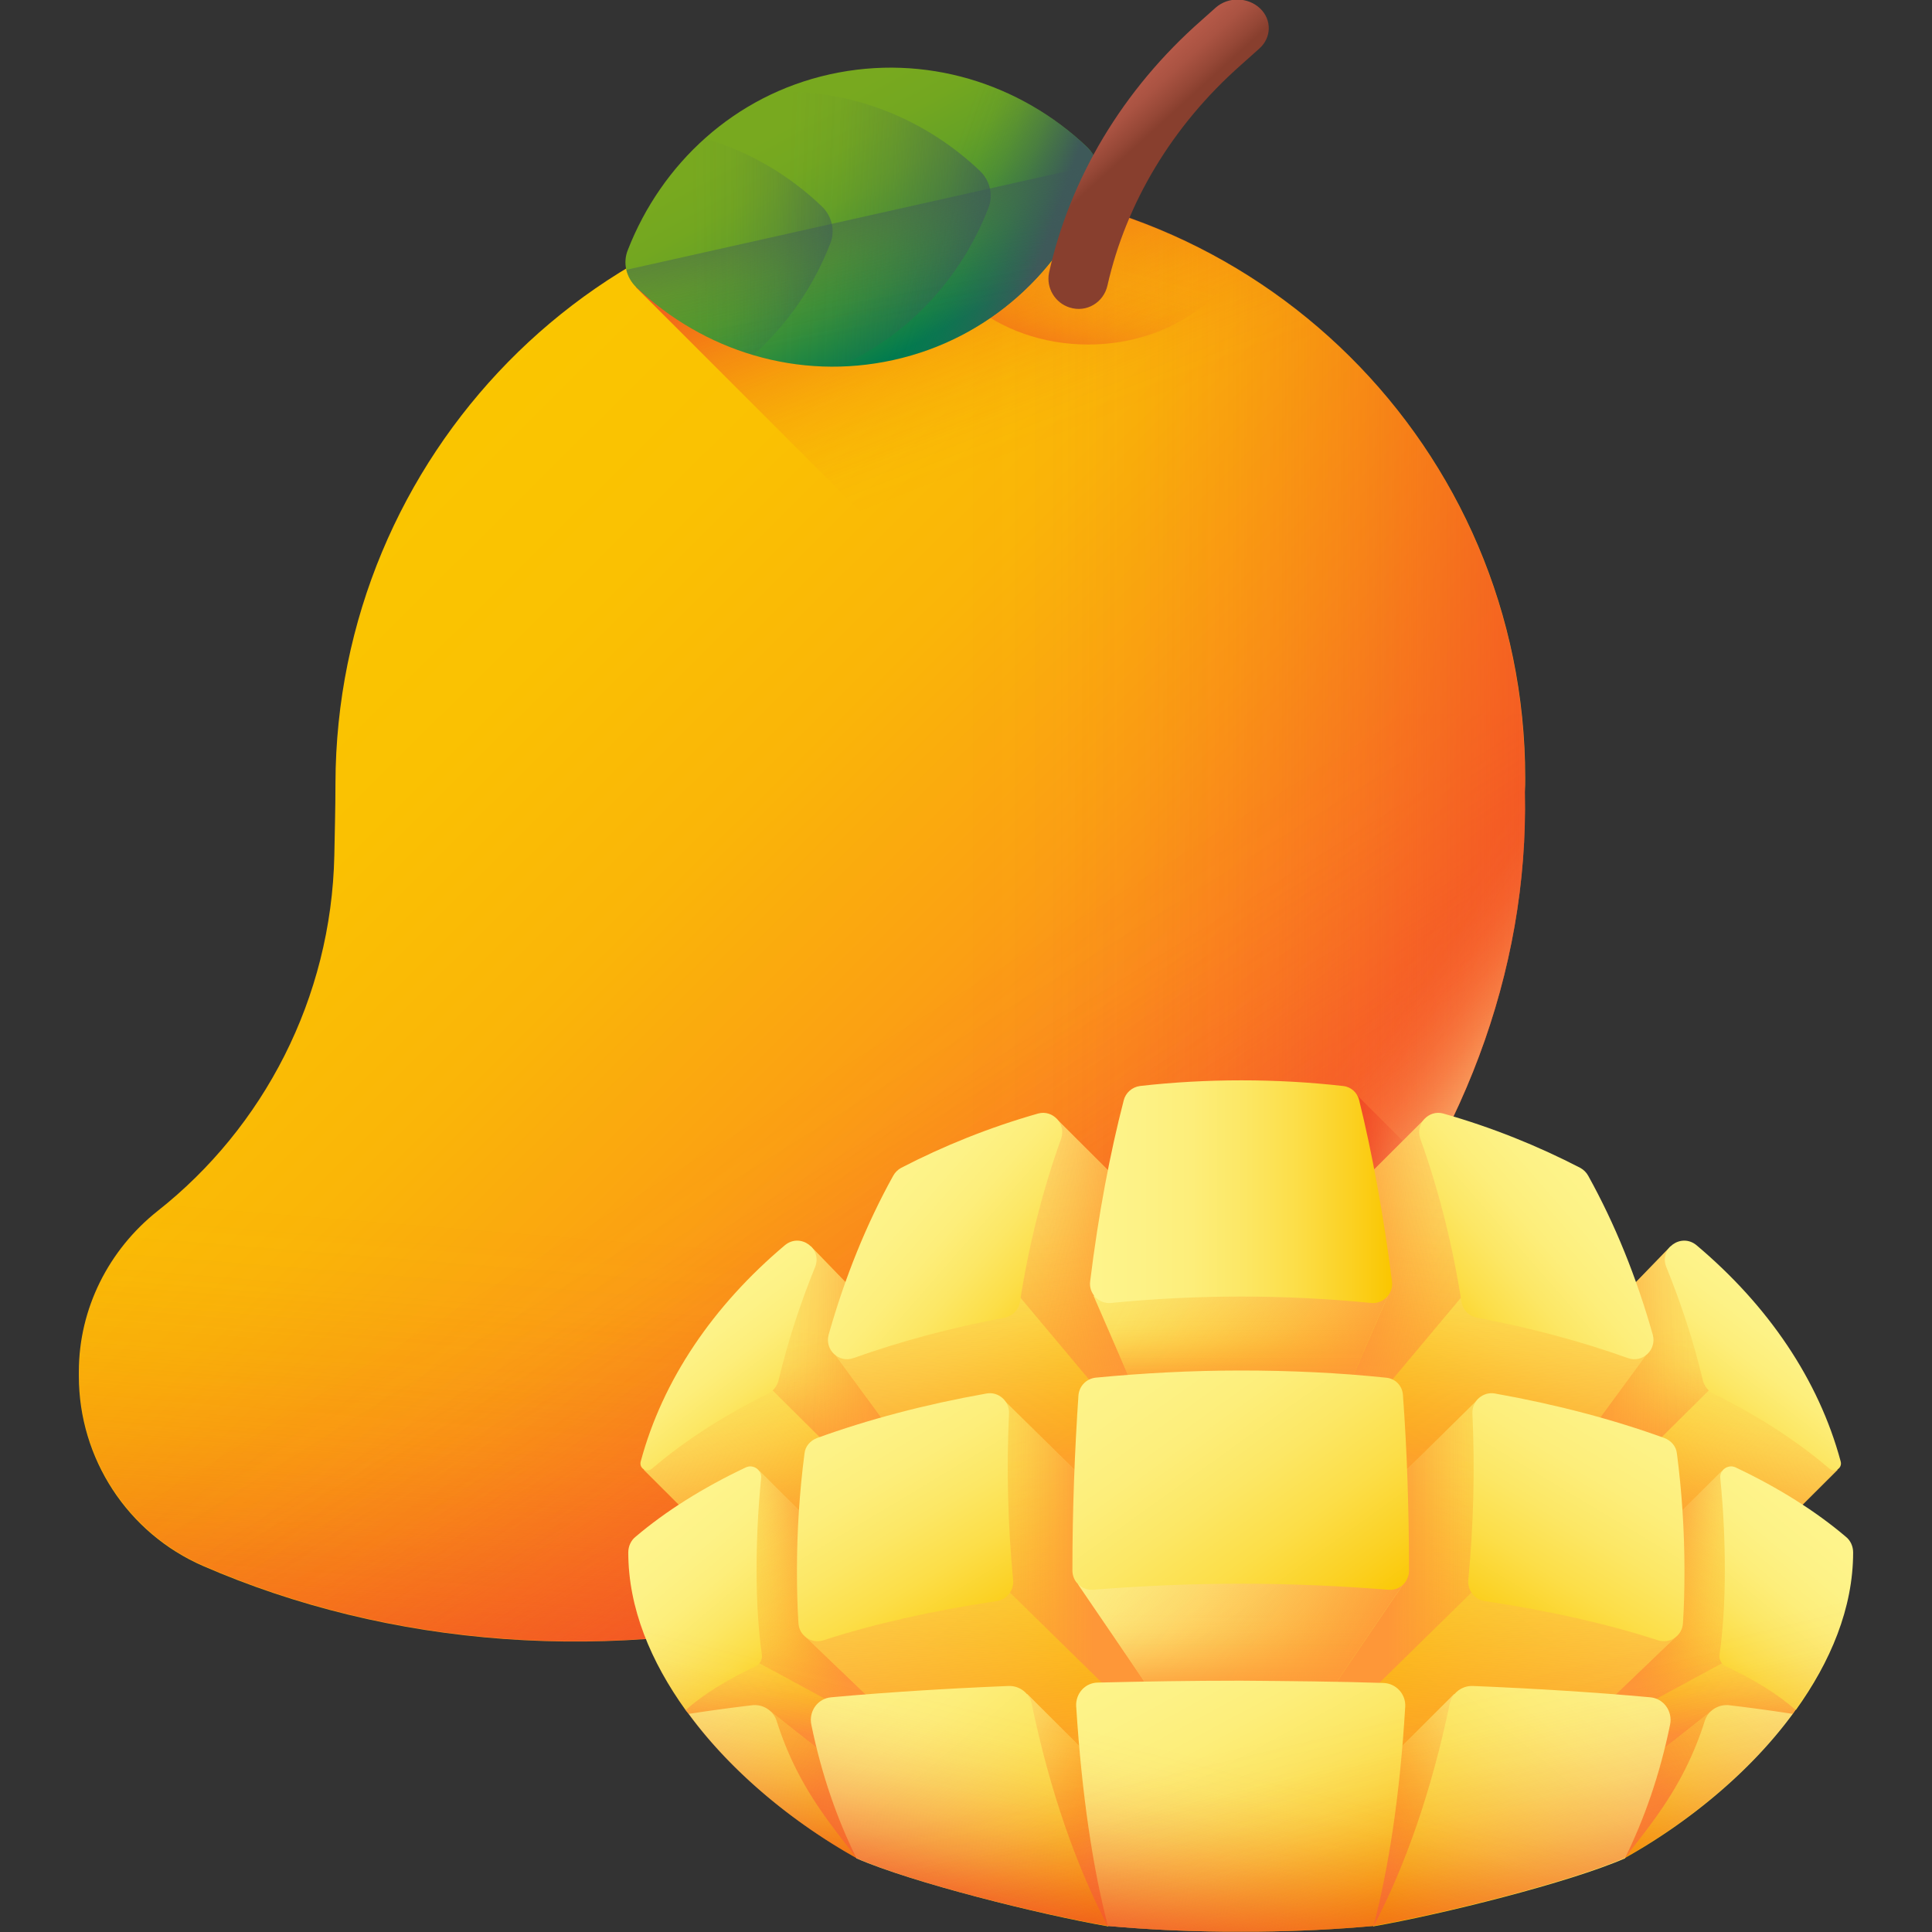 <svg xmlns="http://www.w3.org/2000/svg" xmlns:xlink="http://www.w3.org/1999/xlink" width="512" height="512" x="0" y="0" viewBox="0 0 512 512" style="enable-background:new 0 0 512 512" xml:space="preserve"><rect x="0" y="0" width="512" height="512" fill="#333333" stroke="none"/><g><linearGradient id="e" x1="86.587" x2="312.377" y1="376.489" y2="149.378" gradientTransform="matrix(1 0 0 -1 0 514)" gradientUnits="userSpaceOnUse"><stop offset="0" stop-color="#fac600"></stop><stop offset=".202" stop-color="#fac102"></stop><stop offset=".412" stop-color="#fab508"></stop><stop offset=".625" stop-color="#fba013"></stop><stop offset=".839" stop-color="#fc8322"></stop><stop offset="1" stop-color="#fd6930"></stop></linearGradient><linearGradient id="a"><stop offset="0" stop-color="#ef4424" stop-opacity="0"></stop><stop offset=".124" stop-color="#ef4424" stop-opacity=".017"></stop><stop offset=".254" stop-color="#ef4424" stop-opacity=".07"></stop><stop offset=".385" stop-color="#ef4424" stop-opacity=".156"></stop><stop offset=".518" stop-color="#ef4424" stop-opacity=".278"></stop><stop offset=".652" stop-color="#ef4424" stop-opacity=".435"></stop><stop offset=".787" stop-color="#ef4424" stop-opacity=".627"></stop><stop offset=".92" stop-color="#ef4424" stop-opacity=".85"></stop><stop offset="1" stop-color="#ef4424"></stop></linearGradient><linearGradient xlink:href="#a" id="f" x1="209.422" x2="196.548" y1="183.571" y2="24.132" gradientTransform="matrix(1 0 0 -1 0 514)" gradientUnits="userSpaceOnUse"></linearGradient><linearGradient xlink:href="#a" id="g" x1="213.028" x2="306.117" y1="227.683" y2="79.137" gradientTransform="matrix(1 0 0 -1 0 514)" gradientUnits="userSpaceOnUse"></linearGradient><linearGradient xlink:href="#a" id="h" x1="255.033" x2="447.76" y1="272.226" y2="272.226" gradientTransform="matrix(1 0 0 -1 0 514)" gradientUnits="userSpaceOnUse"></linearGradient><linearGradient id="i" x1="332.121" x2="372.398" y1="198.396" y2="170.95" gradientTransform="matrix(1 0 0 -1 0 514)" gradientUnits="userSpaceOnUse"><stop offset="0" stop-color="#fef48b" stop-opacity="0"></stop><stop offset=".121" stop-color="#fef38b" stop-opacity=".016"></stop><stop offset=".246" stop-color="#fef38d" stop-opacity=".065"></stop><stop offset=".373" stop-color="#fef390" stop-opacity=".147"></stop><stop offset=".502" stop-color="#fef294" stop-opacity=".262"></stop><stop offset=".632" stop-color="#fef299" stop-opacity=".41"></stop><stop offset=".762" stop-color="#fef19f" stop-opacity=".59"></stop><stop offset=".892" stop-color="#fef0a7" stop-opacity=".8"></stop><stop offset="1" stop-color="#fef0ae"></stop></linearGradient><linearGradient xlink:href="#a" id="j" x1="380.135" x2="356.789" y1="199.689" y2="200.223" gradientTransform="matrix(1 0 0 -1 0 514)" gradientUnits="userSpaceOnUse"></linearGradient><linearGradient xlink:href="#a" id="k" x1="282.181" x2="252.908" y1="398.552" y2="473.6" gradientTransform="matrix(1 0 0 -1 0 514)" gradientUnits="userSpaceOnUse"></linearGradient><linearGradient xlink:href="#a" id="l" x1="284.73" x2="274.496" y1="447.822" y2="409.53" gradientTransform="matrix(1 0 0 -1 0 514)" gradientUnits="userSpaceOnUse"></linearGradient><linearGradient id="m" x1="475.718" x2="540.4" y1="2063.003" y2="2044.522" gradientTransform="rotate(77.35 1613.796 882.745)" gradientUnits="userSpaceOnUse"><stop offset="0" stop-color="#78a91f"></stop><stop offset=".178" stop-color="#73a720"></stop><stop offset=".363" stop-color="#67a225"></stop><stop offset=".551" stop-color="#529a2d"></stop><stop offset=".741" stop-color="#358f39"></stop><stop offset=".93" stop-color="#108147"></stop><stop offset="1" stop-color="#017b4e"></stop></linearGradient><linearGradient id="b"><stop offset="0" stop-color="#3e5959" stop-opacity="0"></stop><stop offset=".207" stop-color="#3e5959" stop-opacity=".047"></stop><stop offset=".421" stop-color="#3e5959" stop-opacity=".187"></stop><stop offset=".639" stop-color="#3e5959" stop-opacity=".419"></stop><stop offset=".858" stop-color="#3e5959" stop-opacity=".743"></stop><stop offset="1" stop-color="#3e5959"></stop></linearGradient><linearGradient xlink:href="#b" id="n" x1="244.659" x2="273.944" y1="450.729" y2="440.393" gradientTransform="matrix(1 0 0 -1 0 514)" gradientUnits="userSpaceOnUse"></linearGradient><linearGradient xlink:href="#b" id="o" x1="504.651" x2="522.208" y1="2074.543" y2="2009.398" gradientTransform="rotate(77.35 1613.796 882.745)" gradientUnits="userSpaceOnUse"></linearGradient><linearGradient xlink:href="#b" id="p" x1="504.176" x2="515.265" y1="2099.626" y2="2048.342" gradientTransform="rotate(77.35 1613.796 882.745)" gradientUnits="userSpaceOnUse"></linearGradient><linearGradient xlink:href="#b" id="q" x1="534.972" x2="489.695" y1="2055.177" y2="2053.791" gradientTransform="rotate(77.35 1613.796 882.745)" gradientUnits="userSpaceOnUse"></linearGradient><linearGradient id="r" x1="325.181" x2="340.892" y1="490.178" y2="480.576" gradientTransform="scale(1 -1) rotate(-16.2 -1495.4 353.713)" gradientUnits="userSpaceOnUse"><stop offset="0" stop-color="#bb5d4c"></stop><stop offset=".276" stop-color="#b65a49"></stop><stop offset=".561" stop-color="#aa5342"></stop><stop offset=".85" stop-color="#954736"></stop><stop offset="1" stop-color="#883f2e"></stop></linearGradient><linearGradient id="c"><stop offset="0" stop-color="#fef48b"></stop><stop offset=".165" stop-color="#fdf286"></stop><stop offset=".335" stop-color="#fdee7a"></stop><stop offset=".509" stop-color="#fce765"></stop><stop offset=".684" stop-color="#fcde48"></stop><stop offset=".859" stop-color="#fbd123"></stop><stop offset="1" stop-color="#fac600"></stop></linearGradient><linearGradient xlink:href="#c" id="s" x1="901.941" x2="973.679" y1="199.218" y2="106.572" gradientTransform="rotate(180 698.385 257)" gradientUnits="userSpaceOnUse"></linearGradient><linearGradient id="d"><stop offset="0" stop-color="#fe9738" stop-opacity="0"></stop><stop offset=".121" stop-color="#fe9738" stop-opacity=".016"></stop><stop offset=".246" stop-color="#fe9738" stop-opacity=".065"></stop><stop offset=".373" stop-color="#fe9738" stop-opacity=".147"></stop><stop offset=".502" stop-color="#fe9738" stop-opacity=".262"></stop><stop offset=".632" stop-color="#fe9738" stop-opacity=".41"></stop><stop offset=".762" stop-color="#fe9738" stop-opacity=".59"></stop><stop offset=".892" stop-color="#fe9738" stop-opacity=".8"></stop><stop offset="1" stop-color="#fe9738"></stop></linearGradient><linearGradient xlink:href="#d" id="t" x1="951.353" x2="960.366" y1="159.627" y2="106.995" gradientTransform="rotate(180 698.385 257)" gradientUnits="userSpaceOnUse"></linearGradient><linearGradient xlink:href="#d" id="u" x1="970.027" x2="966.602" y1="160.642" y2="124.953" gradientTransform="rotate(180 698.385 257)" gradientUnits="userSpaceOnUse"></linearGradient><linearGradient xlink:href="#d" id="v" x1="934.524" x2="977.602" y1="150.875" y2="150.695" gradientTransform="rotate(180 698.385 257)" gradientUnits="userSpaceOnUse"></linearGradient><linearGradient xlink:href="#c" id="w" x1="971.59" x2="1027.106" y1="230.372" y2="132.319" gradientTransform="rotate(180 698.385 257)" gradientUnits="userSpaceOnUse"></linearGradient><linearGradient xlink:href="#d" id="x" x1="1004.285" x2="1008.131" y1="194.076" y2="116.45" gradientTransform="rotate(180 698.385 257)" gradientUnits="userSpaceOnUse"></linearGradient><linearGradient xlink:href="#d" id="y" x1="1016.195" x2="1030.614" y1="233.477" y2="114.515" gradientTransform="rotate(180 698.385 257)" gradientUnits="userSpaceOnUse"></linearGradient><linearGradient xlink:href="#d" id="z" x1="991.118" x2="1041.106" y1="171.708" y2="169.305" gradientTransform="rotate(180 698.385 257)" gradientUnits="userSpaceOnUse"></linearGradient><linearGradient xlink:href="#c" id="A" x1="872.565" x2="973.502" y1="133.985" y2="61.527" gradientTransform="rotate(180 698.385 257)" gradientUnits="userSpaceOnUse"></linearGradient><linearGradient xlink:href="#d" id="B" x1="961.014" x2="961.976" y1="85.042" y2="54.521" gradientTransform="rotate(180 698.385 257)" gradientUnits="userSpaceOnUse"></linearGradient><linearGradient xlink:href="#d" id="C" x1="941.622" x2="976.709" y1="127.791" y2="42.234" gradientTransform="rotate(180 698.385 257)" gradientUnits="userSpaceOnUse"></linearGradient><linearGradient xlink:href="#d" id="D" x1="935.049" x2="960.765" y1="82.959" y2="87.044" gradientTransform="rotate(180 698.385 257)" gradientUnits="userSpaceOnUse"></linearGradient><linearGradient xlink:href="#c" id="E" x1="873.738" x2="967.465" y1="99.03" y2="31.979" gradientTransform="rotate(180 698.385 257)" gradientUnits="userSpaceOnUse"></linearGradient><linearGradient xlink:href="#d" id="F" x1="913.532" x2="959.434" y1="89.502" y2="39.274" gradientTransform="rotate(180 698.385 257)" gradientUnits="userSpaceOnUse"></linearGradient><linearGradient xlink:href="#c" id="G" x1="915.883" x2="1025.472" y1="196.021" y2="59.394" gradientTransform="rotate(180 698.385 257)" gradientUnits="userSpaceOnUse"></linearGradient><linearGradient xlink:href="#d" id="H" x1="1005.98" x2="1000.573" y1="139.783" y2="35.241" gradientTransform="rotate(180 698.385 257)" gradientUnits="userSpaceOnUse"></linearGradient><linearGradient xlink:href="#c" id="I" x1="1089.279" x2="1131.277" y1="58.568" y2="30.99" gradientTransform="rotate(180 750.473 257)" gradientUnits="userSpaceOnUse"></linearGradient><linearGradient xlink:href="#d" id="J" x1="1080.622" x2="1139.022" y1="55.558" y2="28.341" gradientTransform="rotate(180 750.473 257)" gradientUnits="userSpaceOnUse"></linearGradient><linearGradient xlink:href="#d" id="K" x1="1002.151" x2="1037.118" y1="152.38" y2="40.267" gradientTransform="rotate(180 698.385 257)" gradientUnits="userSpaceOnUse"></linearGradient><linearGradient xlink:href="#d" id="L" x1="994.613" x2="1029.22" y1="96.499" y2="96.499" gradientTransform="rotate(180 698.385 257)" gradientUnits="userSpaceOnUse"></linearGradient><linearGradient xlink:href="#c" id="M" x1="922.606" x2="952.527" y1="166.264" y2="126.971" gradientTransform="rotate(180 698.385 257)" gradientUnits="userSpaceOnUse"></linearGradient><linearGradient xlink:href="#c" id="N" x1="972.949" x2="1021.976" y1="200.944" y2="158.046" gradientTransform="rotate(180 698.385 257)" gradientUnits="userSpaceOnUse"></linearGradient><linearGradient xlink:href="#c" id="O" x1="916.106" x2="953.236" y1="109.931" y2="65.59" gradientTransform="rotate(180 698.385 257)" gradientUnits="userSpaceOnUse"></linearGradient><linearGradient xlink:href="#c" id="P" x1="958.838" x2="1000.294" y1="144.913" y2="75.698" gradientTransform="rotate(180 698.385 257)" gradientUnits="userSpaceOnUse"></linearGradient><linearGradient xlink:href="#c" id="Q" x1="912.044" x2="965.037" y1="83.585" y2="22.302" gradientTransform="rotate(180 698.385 257)" gradientUnits="userSpaceOnUse"></linearGradient><linearGradient xlink:href="#c" id="R" x1="958.778" x2="1024.027" y1="78.539" y2="1.935" gradientTransform="rotate(180 698.385 257)" gradientUnits="userSpaceOnUse"></linearGradient><linearGradient xlink:href="#c" id="S" x1="162.768" x2="234.506" y1="199.218" y2="106.572" gradientTransform="matrix(1 0 0 -1 0 514)" gradientUnits="userSpaceOnUse"></linearGradient><linearGradient xlink:href="#d" id="T" x1="212.181" x2="221.193" y1="159.627" y2="106.995" gradientTransform="matrix(1 0 0 -1 0 514)" gradientUnits="userSpaceOnUse"></linearGradient><linearGradient xlink:href="#d" id="U" x1="230.854" x2="227.43" y1="160.642" y2="124.953" gradientTransform="matrix(1 0 0 -1 0 514)" gradientUnits="userSpaceOnUse"></linearGradient><linearGradient xlink:href="#d" id="V" x1="195.351" x2="238.43" y1="150.875" y2="150.695" gradientTransform="matrix(1 0 0 -1 0 514)" gradientUnits="userSpaceOnUse"></linearGradient><linearGradient xlink:href="#c" id="W" x1="232.418" x2="287.933" y1="230.372" y2="132.319" gradientTransform="matrix(1 0 0 -1 0 514)" gradientUnits="userSpaceOnUse"></linearGradient><linearGradient xlink:href="#d" id="X" x1="265.113" x2="268.958" y1="194.076" y2="116.45" gradientTransform="matrix(1 0 0 -1 0 514)" gradientUnits="userSpaceOnUse"></linearGradient><linearGradient xlink:href="#d" id="Y" x1="277.022" x2="291.442" y1="233.477" y2="114.515" gradientTransform="matrix(1 0 0 -1 0 514)" gradientUnits="userSpaceOnUse"></linearGradient><linearGradient xlink:href="#d" id="Z" x1="251.945" x2="301.933" y1="171.708" y2="169.305" gradientTransform="matrix(1 0 0 -1 0 514)" gradientUnits="userSpaceOnUse"></linearGradient><linearGradient xlink:href="#c" id="aa" x1="133.392" x2="234.33" y1="133.985" y2="61.527" gradientTransform="matrix(1 0 0 -1 0 514)" gradientUnits="userSpaceOnUse"></linearGradient><linearGradient xlink:href="#d" id="ab" x1="221.842" x2="222.803" y1="85.042" y2="54.521" gradientTransform="matrix(1 0 0 -1 0 514)" gradientUnits="userSpaceOnUse"></linearGradient><linearGradient xlink:href="#d" id="ac" x1="202.449" x2="237.537" y1="127.791" y2="42.234" gradientTransform="matrix(1 0 0 -1 0 514)" gradientUnits="userSpaceOnUse"></linearGradient><linearGradient xlink:href="#d" id="ad" x1="195.877" x2="221.592" y1="82.959" y2="87.044" gradientTransform="matrix(1 0 0 -1 0 514)" gradientUnits="userSpaceOnUse"></linearGradient><linearGradient xlink:href="#c" id="ae" x1="134.565" x2="228.293" y1="99.03" y2="31.979" gradientTransform="matrix(1 0 0 -1 0 514)" gradientUnits="userSpaceOnUse"></linearGradient><linearGradient xlink:href="#d" id="af" x1="174.359" x2="220.262" y1="89.502" y2="39.274" gradientTransform="matrix(1 0 0 -1 0 514)" gradientUnits="userSpaceOnUse"></linearGradient><linearGradient xlink:href="#c" id="ag" x1="176.71" x2="286.3" y1="196.021" y2="59.394" gradientTransform="matrix(1 0 0 -1 0 514)" gradientUnits="userSpaceOnUse"></linearGradient><linearGradient xlink:href="#d" id="ah" x1="266.807" x2="261.4" y1="139.783" y2="35.241" gradientTransform="matrix(1 0 0 -1 0 514)" gradientUnits="userSpaceOnUse"></linearGradient><linearGradient xlink:href="#c" id="ai" x1="245.93" x2="287.928" y1="58.568" y2="30.99" gradientTransform="matrix(1 0 0 -1 0 514)" gradientUnits="userSpaceOnUse"></linearGradient><linearGradient xlink:href="#d" id="aj" x1="237.273" x2="295.673" y1="55.558" y2="28.341" gradientTransform="matrix(1 0 0 -1 0 514)" gradientUnits="userSpaceOnUse"></linearGradient><linearGradient xlink:href="#d" id="ak" x1="262.978" x2="297.946" y1="152.38" y2="40.267" gradientTransform="matrix(1 0 0 -1 0 514)" gradientUnits="userSpaceOnUse"></linearGradient><linearGradient xlink:href="#d" id="al" x1="255.441" x2="290.048" y1="96.499" y2="96.499" gradientTransform="matrix(1 0 0 -1 0 514)" gradientUnits="userSpaceOnUse"></linearGradient><linearGradient xlink:href="#c" id="am" x1="183.434" x2="213.355" y1="166.264" y2="126.971" gradientTransform="matrix(1 0 0 -1 0 514)" gradientUnits="userSpaceOnUse"></linearGradient><linearGradient xlink:href="#c" id="an" x1="233.777" x2="282.803" y1="200.944" y2="158.046" gradientTransform="matrix(1 0 0 -1 0 514)" gradientUnits="userSpaceOnUse"></linearGradient><linearGradient xlink:href="#c" id="ao" x1="176.933" x2="214.064" y1="109.931" y2="65.59" gradientTransform="matrix(1 0 0 -1 0 514)" gradientUnits="userSpaceOnUse"></linearGradient><linearGradient xlink:href="#c" id="ap" x1="219.665" x2="261.122" y1="144.913" y2="75.698" gradientTransform="matrix(1 0 0 -1 0 514)" gradientUnits="userSpaceOnUse"></linearGradient><linearGradient xlink:href="#c" id="aq" x1="172.872" x2="225.864" y1="83.585" y2="22.302" gradientTransform="matrix(1 0 0 -1 0 514)" gradientUnits="userSpaceOnUse"></linearGradient><linearGradient xlink:href="#c" id="ar" x1="219.606" x2="284.854" y1="78.539" y2="1.935" gradientTransform="matrix(1 0 0 -1 0 514)" gradientUnits="userSpaceOnUse"></linearGradient><linearGradient xlink:href="#c" id="as" x1="321.061" x2="336.021" y1="204.824" y2="138.674" gradientTransform="matrix(1 0 0 -1 0 514)" gradientUnits="userSpaceOnUse"></linearGradient><linearGradient xlink:href="#d" id="at" x1="277.515" x2="362.952" y1="177.73" y2="134.11" gradientTransform="matrix(1 0 0 -1 0 514)" gradientUnits="userSpaceOnUse"></linearGradient><linearGradient xlink:href="#d" id="au" x1="328.8" x2="328.8" y1="164.934" y2="146.102" gradientTransform="matrix(1 0 0 -1 0 514)" gradientUnits="userSpaceOnUse"></linearGradient><linearGradient xlink:href="#c" id="av" x1="288.673" x2="368.928" y1="198.204" y2="198.204" gradientTransform="matrix(1 0 0 -1 0 514)" gradientUnits="userSpaceOnUse"></linearGradient><linearGradient xlink:href="#c" id="aw" x1="311.599" x2="359.905" y1="120.247" y2="46.707" gradientTransform="matrix(1 0 0 -1 0 514)" gradientUnits="userSpaceOnUse"></linearGradient><linearGradient xlink:href="#d" id="ax" x1="276.701" x2="358.653" y1="119.732" y2="63.735" gradientTransform="matrix(1 0 0 -1 0 514)" gradientUnits="userSpaceOnUse"></linearGradient><linearGradient xlink:href="#d" id="ay" x1="328.799" x2="328.799" y1="86.948" y2="64.036" gradientTransform="matrix(1 0 0 -1 0 514)" gradientUnits="userSpaceOnUse"></linearGradient><linearGradient xlink:href="#c" id="az" x1="297.696" x2="357.537" y1="163.086" y2="79.452" gradientTransform="matrix(1 0 0 -1 0 514)" gradientUnits="userSpaceOnUse"></linearGradient><linearGradient xlink:href="#c" id="aA" x1="306.817" x2="351.998" y1="82.161" y2="-1.714" gradientTransform="matrix(1 0 0 -1 0 514)" gradientUnits="userSpaceOnUse"></linearGradient><linearGradient xlink:href="#a" id="aB" x1="316.608" x2="302.188" y1="49.138" y2="-10.463" gradientTransform="matrix(1 0 0 -1 0 514)" gradientUnits="userSpaceOnUse"></linearGradient><linearGradient xlink:href="#a" id="aC" x1="339.716" x2="359.423" y1="54.522" y2="-26.708" gradientTransform="matrix(1 0 0 -1 0 514)" gradientUnits="userSpaceOnUse"></linearGradient><path fill="url(#e)" d="M404.1 209.9c2.1 95.5-72.4 187.3-182.9 216.2-59.3 15.5-118.4 10.2-167.4-11.1-20-8.7-32.9-28.5-32.9-50.3v-1.2c0-16.7 7.9-32.3 20.9-42.6 28-22.1 46-56.3 46.8-94.2.1-6 .3-12.4.3-19.1.2-86.7 69.7-158.2 156.4-158.8 87.7-.8 158.9 70 158.9 157.4 0 1.2 0 2.4-.1 3.7z" opacity="1" data-original="url(#e)"></path><path fill="url(#f)" d="M89 207.4c0 6.7-.2 13.1-.3 19.1-.8 37.9-18.7 72.1-46.8 94.2-13.1 10.4-20.9 26-20.9 42.7v1.2c0 21.8 12.9 41.6 32.9 50.3 49 21.3 108.1 26.6 167.4 11.1 110.5-28.9 185-120.7 182.9-216.2v-3.7c0-5.7-.3-11.3-.9-16.8H90.1c-.7 6-1.1 12-1.1 18.1z" opacity="1" data-original="url(#f)"></path><path fill="url(#g)" d="M89 207.4c0 6.7-.2 13.1-.3 19.1-.8 37.9-18.7 72.1-46.8 94.2-13.1 10.4-20.9 26-20.9 42.7v1.2c0 21.8 12.9 41.6 32.9 50.3 49 21.3 108.1 26.6 167.4 11.1 110.5-28.9 185-120.7 182.9-216.2v-3.7c0-5.7-.3-11.3-.9-16.8H90.1c-.7 6-1.1 12-1.1 18.1z" opacity="1" data-original="url(#g)"></path><path fill="url(#h)" d="M245.4 48.6c-35 .3-67.1 12-93.1 31.7V435c22.5 0 45.7-2.8 68.9-8.9 110.5-28.9 185-120.7 182.9-216.2v-3.7C404.2 118.8 333 48 245.4 48.6z" opacity="1" data-original="url(#h)"></path><path fill="url(#i)" d="M245.4 48.6c-35 .3-67.1 12-93.1 31.7V435c22.5 0 45.7-2.8 68.9-8.9 110.5-28.9 185-120.7 182.9-216.2v-3.7C404.2 118.8 333 48 245.4 48.6z" opacity="1" data-original="url(#i)"></path><path fill="url(#j)" d="m378.4 309-19.8-19.8v49.3c7.4-9.4 14.1-19.3 19.8-29.5z" opacity="1" data-original="url(#j)"></path><path fill="url(#k)" d="M404.1 209.9v-3.7c0-87.4-71.2-158.2-158.8-157.6-22.5.2-43.9 5.1-63.1 13.8l-13.7 13.7 217.6 217.6c12.3-26.5 18.7-55 18-83.8z" opacity="1" data-original="url(#k)"></path><path fill="url(#l)" d="M245.4 48.6h-.3c-.4 2-.6 4.1-.6 6.2 0 20.1 19.6 36.5 43.9 36.5 17.2 0 32.1-8.3 39.3-20.3-24-14.4-52.2-22.6-82.3-22.4z" opacity="1" data-original="url(#l)"></path><path fill="url(#m)" d="M168.6 76.1c-2.7-2.6-3.6-6.5-2.2-9.9 8.9-22.8 28.2-40.9 53.5-46.5s50.5 2.4 68.2 19.3c2.7 2.6 3.6 6.5 2.2 9.9-8.9 22.8-28.2 40.9-53.5 46.5s-50.4-2.4-68.2-19.3z" opacity="1" data-original="url(#m)"></path><path fill="url(#n)" d="M168.6 76.1c-2.7-2.6-3.6-6.5-2.2-9.9 8.9-22.8 28.2-40.9 53.5-46.5s50.5 2.4 68.2 19.3c2.7 2.6 3.6 6.5 2.2 9.9-8.9 22.8-28.2 40.9-53.5 46.5s-50.4-2.4-68.2-19.3z" opacity="1" data-original="url(#n)"></path><path fill="url(#o)" d="M168.6 76.1c-2.7-2.6-3.6-6.5-2.2-9.9 7.2-18.5 21.2-33.8 39.6-41.9 20.2-.5 39.4 7.4 53.7 21 2.7 2.6 3.6 6.5 2.2 9.9-7.2 18.5-21.2 33.8-39.6 41.9-20.1.5-39.3-7.3-53.7-21z" opacity="1" data-original="url(#o)"></path><path fill="url(#p)" d="M168.6 76.1c-2.7-2.6-3.6-6.5-2.2-9.9 4.4-11.3 11.4-21.5 20.4-29.5 11.6 3.4 22.2 9.6 31 18 2.7 2.6 3.6 6.5 2.2 9.9-4.4 11.3-11.4 21.5-20.4 29.5-11.5-3.4-22.2-9.6-31-18z" opacity="1" data-original="url(#p)"></path><path fill="url(#q)" d="M168.6 76.1c-1.3-1.3-2.2-2.9-2.6-4.6l124.7-27.9c.4 1.7.3 3.6-.4 5.3-8.9 22.8-28.2 40.9-53.5 46.5s-50.4-2.4-68.2-19.3z" opacity="1" data-original="url(#q)"></path><path fill="url(#r)" d="M283.5 81.5c4.4 1.4 9-1.3 10-5.9 4.9-21.6 17-42.2 35.5-58.5l4.7-4.2c3.3-2.9 3.4-7.7.2-10.7-3.2-3-8.4-3.1-11.7-.2l-3.7 3.3c-21.1 18.5-35 42.2-40.5 67-.8 4 1.6 8 5.5 9.2z" opacity="1" data-original="url(#r)"></path><path fill="url(#s)" d="m393.2 381.5 49.5-51.2 44.3 59.2-24.3 24.2z" opacity="1" data-original="url(#s)"></path><path fill="url(#t)" d="m393.2 381.5 49.5-51.2 44.3 59.2-24.3 24.2z" opacity="1" data-original="url(#t)"></path><path fill="url(#u)" d="m463.4 358-38.5 38.2-31.7-14.7 49.5-51.2z" opacity="1" data-original="url(#u)"></path><path fill="url(#v)" d="m463.4 358-38.5 38.2-31.7-14.7 49.5-51.2z" opacity="1" data-original="url(#v)"></path><path fill="url(#w)" d="m390 422 46.1-62.7-58.4-62.9-31.2 31.2v87.9z" opacity="1" data-original="url(#w)"></path><path fill="url(#x)" d="m390 422 46.1-62.7-58.4-62.9-31.2 31.2v87.9z" opacity="1" data-original="url(#x)"></path><path fill="url(#y)" d="m403.6 324.3-57.1 68.1v-64.8l31.2-31.2z" opacity="1" data-original="url(#y)"></path><path fill="url(#z)" d="m403.6 324.3-57.1 68.1v-64.8l31.2-31.2z" opacity="1" data-original="url(#z)"></path><path fill="url(#A)" d="m456.3 389.8-62.1 62.1 34.6 21.1 46.3-18.8.7-1z" opacity="1" data-original="url(#A)"></path><path fill="url(#B)" d="m456.3 389.8-62.1 62.1 34.6 21.1 46.3-18.8.7-1z" opacity="1" data-original="url(#B)"></path><path fill="url(#C)" d="m469.8 433.5-56 30.3-19.6-11.9 62.1-62.1z" opacity="1" data-original="url(#C)"></path><path fill="url(#D)" d="m469.8 433.5-56 30.3-19.6-11.9 62.1-62.1z" opacity="1" data-original="url(#D)"></path><path fill="url(#E)" d="M453.4 453.5 428.8 473l1.7 19.5c.1-.1 21.1-17.3 22.9-39z" opacity="1" data-original="url(#E)"></path><path fill="url(#F)" d="M453.4 453.5 428.8 473l1.7 19.5c.1-.1 21.1-17.3 22.9-39z" opacity="1" data-original="url(#F)"></path><path fill="url(#G)" d="m364 510.5 80-76.6-51.9-63.5-45.6 45.1v72.4z" opacity="1" data-original="url(#G)"></path><path fill="url(#H)" d="m364 510.5 80-76.6-51.9-63.5-45.6 45.1v72.4z" opacity="1" data-original="url(#H)"></path><path fill="url(#I)" d="m385.4 448.9-38.9 38.9 17.5 22.6c0 .1 24.2-33.4 21.4-61.5z" opacity="1" data-original="url(#I)"></path><path fill="url(#J)" d="m385.4 448.9-38.9 38.9 17.5 22.6c0 .1 24.2-33.4 21.4-61.5z" opacity="1" data-original="url(#J)"></path><path fill="url(#K)" d="m414.6 397.9-68.1 66.7v-49.1l45.6-45.1z" opacity="1" data-original="url(#K)"></path><path fill="url(#L)" d="m414.6 397.9-68.1 66.7v-49.1l45.6-45.1z" opacity="1" data-original="url(#L)"></path><path fill="url(#M)" d="M441.6 335.8c3.9 9.6 7.2 19.6 9.7 30.1.4 1.5 1.4 2.7 2.7 3.4 11.9 5.9 22.3 12.6 30.8 19.9 1.4 1.2 3.5-.1 3-1.9-5.8-21.6-19.2-41.3-38.2-57.3-4.1-3.4-10 .9-8 5.8z" opacity="1" data-original="url(#M)"></path><path fill="url(#N)" d="M376.4 301.8c5 13.9 8.6 28.4 10.9 43.2.3 2.1 2 3.8 4.1 4.2 14.3 2.7 27.7 6.3 40 10.7 3.9 1.4 7.7-2.2 6.6-6.2-4.3-15.2-10-29.3-17.1-42.1-.5-.9-1.2-1.6-2.1-2.1-11.2-5.8-23.3-10.7-36.3-14.4-3.9-1.1-7.5 2.8-6.1 6.7z" opacity="1" data-original="url(#N)"></path><path fill="url(#O)" d="M457.1 416.2c0 8.4-.5 15.8-1.4 22.3-.2 1.3.5 2.5 1.7 3.1 7.6 3.6 13.8 7.4 18.5 11.6 9.2-12.8 15.2-27 15.2-41.8 0-1.6-.7-3.2-2-4.2-7.9-6.7-17.7-12.9-29.1-18.3-2-1-4.4.7-4.1 2.9.8 8 1.2 16.1 1.2 24.4z" opacity="1" data-original="url(#O)"></path><path fill="url(#P)" d="M393.5 424.3c17.2 2.6 32.7 6.1 45.9 10.4 3.1 1 6.4-1.2 6.6-4.5.3-4.5.4-9.2.4-14 0-10.6-.7-21-2-31-.2-1.9-1.5-3.4-3.3-4.1-13.5-4.9-28.6-8.9-44.9-11.8-3.2-.6-6.1 2-6 5.2.7 14.9.3 29.8-1.1 44.3-.2 2.7 1.7 5.1 4.4 5.5z" opacity="1" data-original="url(#P)"></path><path fill="url(#Q)" d="M430.6 492.4c16.3-9.1 32.9-22.4 44.5-38.2a468 468 0 0 0-16.9-2.3c-2.8-.3-5.5 1.4-6.4 4.1-5.4 17.1-14 27-21.2 36.4z" opacity="1" data-original="url(#Q)"></path><path fill="url(#R)" d="M364 510.5c18.3-3.2 51.9-11.6 66.6-18 5.2-10.5 9.3-22.3 12-35.5.7-3.5-1.7-6.9-5.3-7.2-14.3-1.3-30-2.3-47-3-2.9-.1-5.5 1.9-6.1 4.7-4.7 22.6-11.7 42.9-20.2 59z" opacity="1" data-original="url(#R)"></path><path fill="url(#S)" d="m264.4 381.5-49.5-51.2-44.3 59.2 24.3 24.2z" opacity="1" data-original="url(#S)"></path><path fill="url(#T)" d="m264.4 381.5-49.5-51.2-44.3 59.2 24.3 24.2z" opacity="1" data-original="url(#T)"></path><path fill="url(#U)" d="m194.2 358 38.5 38.2 31.7-14.7-49.5-51.2z" opacity="1" data-original="url(#U)"></path><path fill="url(#V)" d="m194.2 358 38.5 38.2 31.7-14.7-49.5-51.2z" opacity="1" data-original="url(#V)"></path><path fill="url(#W)" d="m267.6 422-46.1-62.7 58.4-62.9 31.2 31.2v87.9z" opacity="1" data-original="url(#W)"></path><path fill="url(#X)" d="m267.6 422-46.1-62.7 58.4-62.9 31.2 31.2v87.9z" opacity="1" data-original="url(#X)"></path><path fill="url(#Y)" d="m254 324.3 57.1 68.1v-64.8l-31.2-31.2z" opacity="1" data-original="url(#Y)"></path><path fill="url(#Z)" d="m254 324.3 57.1 68.1v-64.8l-31.2-31.2z" opacity="1" data-original="url(#Z)"></path><path fill="url(#aa)" d="m201.3 389.8 62.1 62.1-34.6 21.1-46.3-18.8-.8-1z" opacity="1" data-original="url(#aa)"></path><path fill="url(#ab)" d="m201.3 389.8 62.1 62.1-34.6 21.1-46.3-18.8-.8-1z" opacity="1" data-original="url(#ab)"></path><path fill="url(#ac)" d="m187.8 433.5 56 30.3 19.6-11.9-62.1-62.1z" opacity="1" data-original="url(#ac)"></path><path fill="url(#ad)" d="m187.8 433.5 56 30.3 19.6-11.9-62.1-62.1z" opacity="1" data-original="url(#ad)"></path><path fill="url(#ae)" d="m204.2 453.5 24.6 19.5-1.7 19.5c-.1-.1-21.1-17.3-22.9-39z" opacity="1" data-original="url(#ae)"></path><path fill="url(#af)" d="m204.2 453.5 24.6 19.5-1.7 19.5c-.1-.1-21.1-17.3-22.9-39z" opacity="1" data-original="url(#af)"></path><path fill="url(#ag)" d="m293.6 510.5-80-76.6 51.8-63.5 45.7 45.1v72.4z" opacity="1" data-original="url(#ag)"></path><path fill="url(#ah)" d="m293.6 510.5-80-76.6 51.8-63.5 45.7 45.1v72.4z" opacity="1" data-original="url(#ah)"></path><path fill="url(#ai)" d="m272.2 448.9 38.9 38.9-17.5 22.6c0 .1-24.2-33.4-21.4-61.5z" opacity="1" data-original="url(#ai)"></path><path fill="url(#aj)" d="m272.2 448.9 38.9 38.9-17.5 22.6c0 .1-24.2-33.4-21.4-61.5z" opacity="1" data-original="url(#aj)"></path><path fill="url(#ak)" d="m243 397.9 68.1 66.7v-49.1l-45.7-45.1z" opacity="1" data-original="url(#ak)"></path><path fill="url(#al)" d="m243 397.9 68.1 66.7v-49.1l-45.7-45.1z" opacity="1" data-original="url(#al)"></path><path fill="url(#am)" d="M216 335.8c-3.9 9.6-7.2 19.6-9.7 30.1-.4 1.5-1.4 2.7-2.7 3.4-11.9 5.9-22.3 12.6-30.8 19.9-1.4 1.2-3.5-.1-3-1.9C175.6 365.7 189 346 208 330c4.1-3.4 10 .9 8 5.8z" opacity="1" data-original="url(#am)"></path><path fill="url(#an)" d="M281.2 301.8c-5 13.9-8.6 28.4-10.9 43.2-.3 2.1-2 3.8-4.1 4.2-14.3 2.7-27.7 6.3-40 10.7-3.9 1.4-7.7-2.2-6.6-6.2 4.3-15.2 10-29.3 17.1-42.1.5-.9 1.2-1.6 2.1-2.1 11.2-5.8 23.3-10.7 36.3-14.4 3.9-1.1 7.5 2.8 6.1 6.7z" opacity="1" data-original="url(#an)"></path><path fill="url(#ao)" d="M200.5 416.2c0 8.4.5 15.8 1.4 22.3.2 1.3-.5 2.5-1.7 3.1-7.6 3.6-13.8 7.4-18.5 11.6-9.2-12.8-15.2-27-15.2-41.8 0-1.6.7-3.2 2-4.2 7.9-6.7 17.7-12.9 29.1-18.3 2-1 4.4.7 4.1 2.9-.8 8-1.2 16.1-1.2 24.4z" opacity="1" data-original="url(#ao)"></path><path fill="url(#ap)" d="M264.1 424.3c-17.2 2.6-32.7 6.1-45.9 10.4-3.1 1-6.4-1.2-6.6-4.5-.3-4.5-.4-9.2-.4-14 0-10.6.7-21 2-31 .2-1.9 1.5-3.4 3.3-4.1 13.5-4.9 28.6-8.9 44.9-11.8 3.2-.6 6.1 2 6 5.2-.7 14.9-.3 29.8 1.1 44.3.2 2.7-1.7 5.1-4.4 5.5z" opacity="1" data-original="url(#ap)"></path><path fill="url(#aq)" d="M227 492.4c-16.3-9.1-32.9-22.4-44.5-38.2a468 468 0 0 1 16.9-2.3c2.8-.3 5.5 1.4 6.4 4.1 5.4 17.1 14 27 21.2 36.4z" opacity="1" data-original="url(#aq)"></path><path fill="url(#ar)" d="M293.6 510.5c-18.3-3.2-51.9-11.6-66.6-18-5.2-10.5-9.3-22.3-12-35.5-.7-3.5 1.7-6.9 5.3-7.2 14.3-1.3 30-2.3 47-3 2.9-.1 5.5 1.9 6.1 4.7 4.7 22.6 11.7 42.9 20.2 59z" opacity="1" data-original="url(#ar)"></path><path fill="url(#as)" d="m328.8 334.5-39 8.9 21.3 49h35.4l21.3-49z" opacity="1" data-original="url(#as)"></path><path fill="url(#at)" d="m328.8 334.5-39 8.9 21.3 49h35.4l21.3-49z" opacity="1" data-original="url(#at)"></path><path fill="url(#au)" d="m328.8 334.5-39 8.9 21.3 49h35.4l21.3-49z" opacity="1" data-original="url(#au)"></path><path fill="url(#av)" d="M368.9 339.6c.4 3.2-2.3 6-5.5 5.7-11.2-1.1-22.7-1.7-34.5-1.7s-23.4.6-34.5 1.7c-3.2.3-5.9-2.5-5.5-5.7 2.2-17.9 5.3-34.1 8.9-48 .5-2 2.2-3.5 4.3-3.8 8.8-1 17.8-1.5 26.9-1.5 9.2 0 18.1.5 26.9 1.5 2.1.2 3.8 1.7 4.3 3.8 3.4 13.8 6.4 30 8.7 48z" opacity="1" data-original="url(#av)"></path><path fill="url(#aw)" d="m328.8 415.2-43.1 4.7 25.4 37.2h35.4l25.3-37.2z" opacity="1" data-original="url(#aw)"></path><path fill="url(#ax)" d="m328.8 415.2-43.1 4.7 25.4 37.2h35.4l25.3-37.2z" opacity="1" data-original="url(#ax)"></path><path fill="url(#ay)" d="m328.8 415.2-43.1 4.7 25.4 37.2h35.4l25.3-37.2z" opacity="1" data-original="url(#ay)"></path><path fill="url(#az)" d="M373.4 416.2s0 .1 0 0c0 3-2.5 5.4-5.5 5.1-12.5-1-25.6-1.6-39.1-1.6s-26.6.6-39.1 1.6c-3 .2-5.5-2.1-5.5-5.1v-.1c0-16 .6-31.5 1.6-46.3.2-2.5 2.1-4.4 4.5-4.7 12.4-1.2 25.3-1.9 38.5-1.9s26.1.6 38.5 1.9c2.5.2 4.4 2.2 4.5 4.7 1.1 14.9 1.6 30.4 1.6 46.4z" opacity="1" data-original="url(#az)"></path><path fill="url(#aA)" d="M366.6 446c3.4.1 6 3 5.8 6.3-1.4 23.5-4.4 42.8-8.4 58.1-9.9.9-20.1 1.4-30.5 1.5h-9.4c-10.4-.1-20.6-.6-30.5-1.5-4-15.4-6.9-34.7-8.4-58.2-.2-3.4 2.4-6.3 5.8-6.3 12.2-.3 24.8-.5 37.8-.5 12.9.1 25.6.2 37.8.6z" opacity="1" data-original="url(#aA)"></path><path fill="url(#aB)" d="M489 407.2c-7.9-6.7-17.7-12.9-29.1-18.3-1.3-.6-2.8-.1-3.6.9l-10.4 10.4c-.3-5.1-.8-10-1.5-15-.2-1.9-1.5-3.4-3.3-4.1-13.5-4.9-28.6-8.9-44.9-11.8-1.9-.3-3.7.4-4.8 1.7l-18.6 18.4c-.3-6.6-.6-13.1-1.1-19.5-.2-2.5-2.1-4.4-4.5-4.7-12.4-1.2-25.3-1.9-38.5-1.9s-26.1.6-38.5 1.9c-2.5.2-4.4 2.2-4.5 4.7-.4 6.4-.8 12.9-1.1 19.5L266.1 371c-1.1-1.3-2.9-2.1-4.8-1.7-16.3 3-31.3 7-44.9 11.8-1.8.6-3 2.2-3.3 4.1-.7 4.9-1.1 9.9-1.5 15l-10.4-10.4c-.8-1.1-2.2-1.6-3.6-.9-11.5 5.4-21.3 11.6-29.1 18.3-1.2 1.1-2 2.6-2 4.2 0 14.8 6 29.1 15.2 41.8l.7 1c11.7 15.8 28.3 29.1 44.5 38.2 14.7 6.5 48.2 14.8 66.6 18 9.9.9 20.1 1.4 30.5 1.5h9.4c10.4-.1 20.6-.6 30.5-1.5 18.3-3.2 51.9-11.6 66.6-18 16.3-9.1 32.9-22.4 44.5-38.2l.7-1c9.2-12.8 15.2-27 15.2-41.8.1-1.7-.6-3.2-1.9-4.2z" opacity="1" data-original="url(#aB)"></path><path fill="url(#aC)" d="M489 407.2c-7.9-6.7-17.7-12.9-29.1-18.3-1.3-.6-2.8-.1-3.6.9l-10.4 10.4c-.3-5.1-.8-10-1.5-15-.2-1.9-1.5-3.4-3.3-4.1-13.5-4.9-28.6-8.9-44.9-11.8-1.9-.3-3.7.4-4.8 1.7l-18.6 18.4c-.3-6.6-.6-13.1-1.1-19.5-.2-2.5-2.1-4.4-4.5-4.7-12.4-1.2-25.3-1.9-38.5-1.9s-26.1.6-38.5 1.9c-2.5.2-4.4 2.2-4.5 4.7-.4 6.4-.8 12.9-1.1 19.5L266.1 371c-1.1-1.3-2.9-2.1-4.8-1.7-16.3 3-31.3 7-44.9 11.8-1.8.6-3 2.2-3.3 4.1-.7 4.9-1.1 9.9-1.5 15l-10.4-10.4c-.8-1.1-2.2-1.6-3.6-.9-11.5 5.4-21.3 11.6-29.1 18.3-1.2 1.1-2 2.6-2 4.2 0 14.8 6 29.1 15.2 41.8l.7 1c11.7 15.8 28.3 29.1 44.5 38.2 14.7 6.5 48.2 14.8 66.6 18 9.9.9 20.1 1.4 30.5 1.5h9.4c10.4-.1 20.6-.6 30.5-1.5 18.3-3.2 51.9-11.6 66.6-18 16.3-9.1 32.9-22.4 44.5-38.2l.7-1c9.2-12.8 15.2-27 15.2-41.8.1-1.7-.6-3.2-1.9-4.2z" opacity="1" data-original="url(#aC)"></path></g></svg>